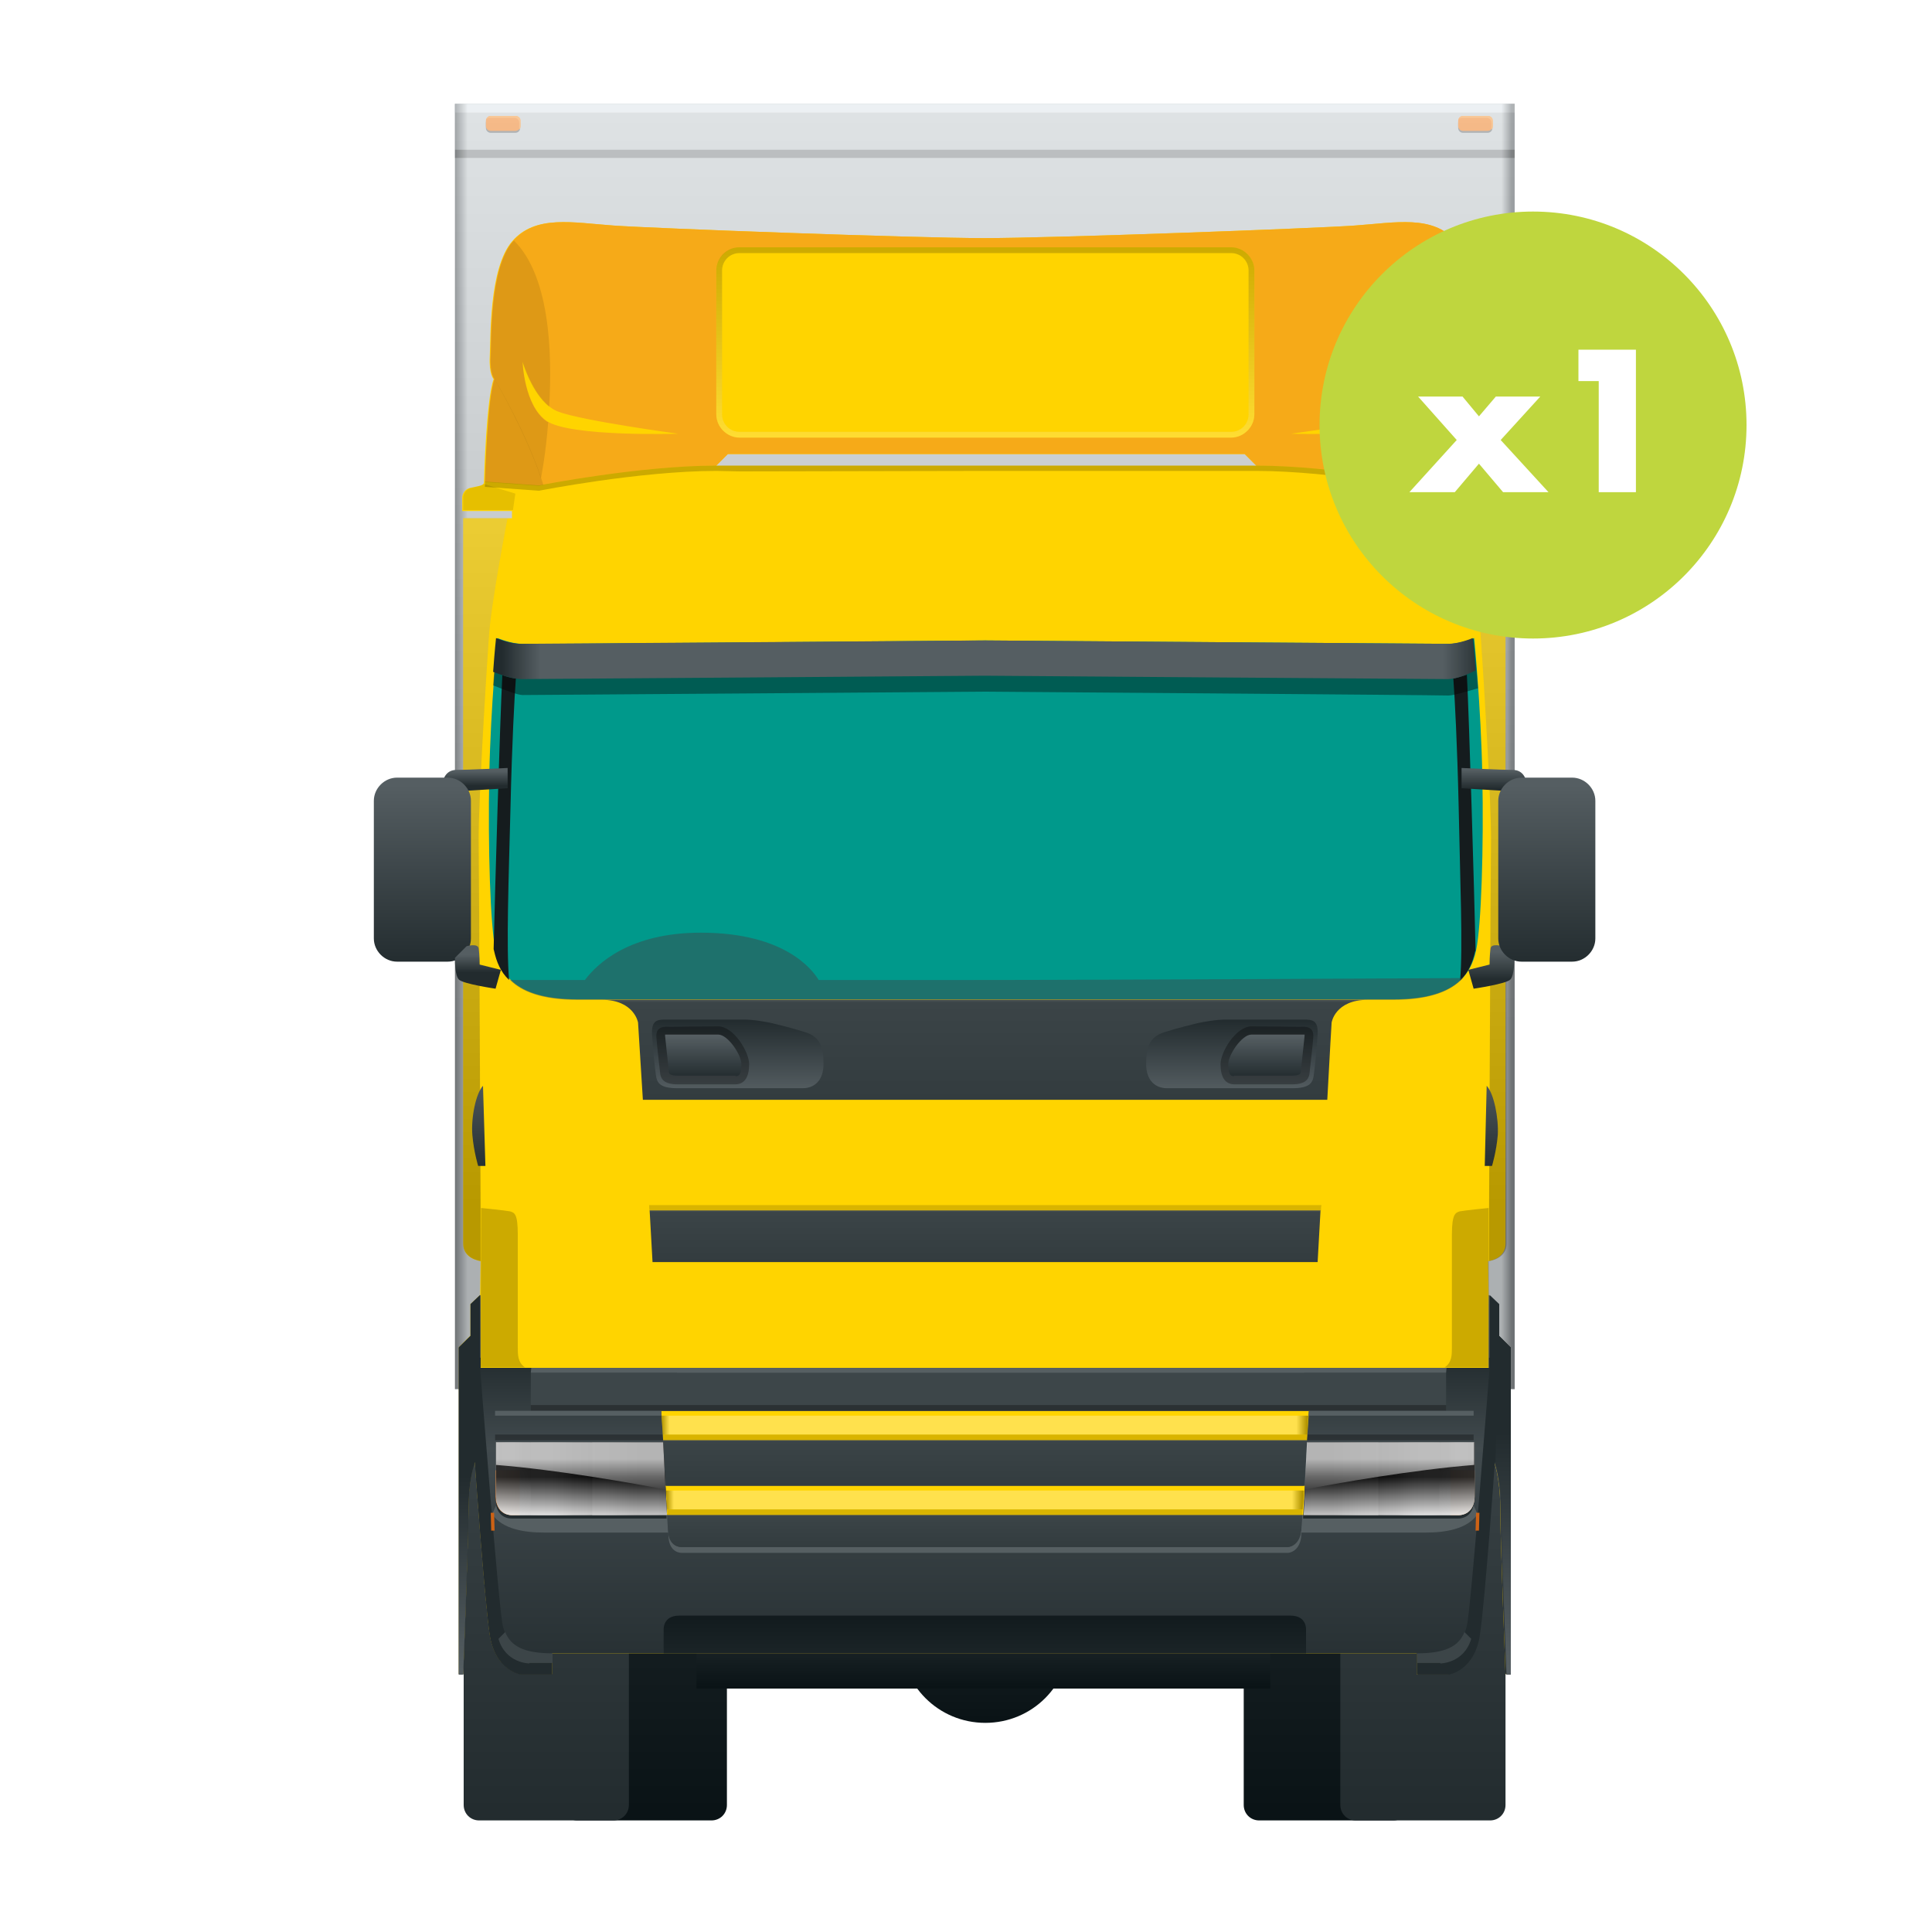 <?xml version="1.0" encoding="utf-8"?>
<!-- Generator: Adobe Illustrator 28.0.0, SVG Export Plug-In . SVG Version: 6.00 Build 0)  -->
<svg version="1.1" id="Layer_1" xmlns="http://www.w3.org/2000/svg" xmlns:xlink="http://www.w3.org/1999/xlink" x="0px" y="0px"
	 viewBox="0 0 400 400" style="enable-background:new 0 0 400 400;" xml:space="preserve">
<style type="text/css">
	.st0{fill:#485959;}
	.st1{fill:#354242;}
	.st2{fill:#80C8EB;}
	.st3{fill:#A9CED6;}
	.st4{opacity:0.6;}
	.st5{fill:#FFFFFF;}
	.st6{opacity:0.6;fill:#BABBBD;}
	.st7{opacity:0.2;}
	.st8{fill:#20201D;}
	.st9{fill:#333333;}
	.st10{opacity:0.3;fill:#434857;}
	.st11{fill:#E0E9F6;}
	.st12{fill:#A8AEB4;}
	.st13{fill:#434857;}
	.st14{fill:#404040;}
	.st15{fill:#303031;}
	.st16{fill:#F6AA18;}
	.st17{filter:url(#Adobe_OpacityMaskFilter);}
	.st18{opacity:0.3;mask:url(#SVGID_1_);}
	.st19{fill:#AFAFAF;}
	.st20{fill:#E6E5E5;}
	.st21{fill:#CCCBCB;}
	.st22{fill:#989898;}
	.st23{fill:#B3B3B2;}
	.st24{fill:#E52F30;}
	.st25{fill:#CC2A2A;}
	.st26{fill:#FAB937;}
	.st27{fill:#F1EEE6;}
	.st28{fill:#F2923B;}
	.st29{fill:#E5DECE;}
	.st30{fill:#FFD400;}
	.st31{fill:#F1912E;}
	.st32{fill:#DB7D0C;}
	.st33{fill:#D8D8D8;}
	.st34{opacity:0.43;}
	.st35{fill:#A57D48;}
	.st36{fill:#B7894C;}
	.st37{opacity:0.21;fill:#B7894C;}
	.st38{fill:#EABF8C;}
	.st39{opacity:7.000000e-02;fill:#8E775A;}
	.st40{fill:#454545;}
	.st41{fill:#B5B4B4;}
	.st42{fill:#F4CC9F;}
	.st43{fill:#D3A873;}
	.st44{opacity:0.17;fill:#5D452C;}
	.st45{opacity:0.1;fill:#8E775A;}
	.st46{fill:#E4BD8D;}
	.st47{fill:#535252;}
	.st48{opacity:0.49;fill:#8E775A;}
	.st49{fill:#DEB582;}
	.st50{opacity:9.000000e-02;fill:#8E775A;}
	.st51{opacity:6.000000e-02;fill:#8E775A;}
	.st52{fill:#573F29;}
	.st53{opacity:0.39;fill:#8C6843;}
	.st54{fill:#9F7113;}
	.st55{fill:#DFB153;}
	.st56{fill:#E0B762;}
	.st57{fill:#D5AB52;}
	.st58{fill:#7B5A3B;}
	.st59{fill:#5D452C;}
	.st60{opacity:0.11;fill:#8C6843;}
	.st61{fill:#1A1A1A;}
	.st62{fill:#FFBE19;}
	.st63{fill:#E68F16;}
	.st64{fill:#4F4F4F;}
	.st65{fill:#303030;}
	.st66{fill:#666666;}
	.st67{fill:#FF9F36;}
	.st68{fill:#383838;}
	.st69{fill:#FFCF36;}
	.st70{fill:#242424;}
	.st71{fill:#B3B3B3;}
	.st72{fill:#FFDA36;}
	.st73{clip-path:url(#SVGID_00000007404939758470829710000017673298300926547123_);}
	.st74{fill:#CCDBD4;}
	.st75{fill:#333745;}
	.st76{fill:#202330;}
	.st77{fill:#EEEBE5;}
	.st78{clip-path:url(#SVGID_00000170266285379071644770000013390556964565303231_);fill:#CBC9BA;}
	.st79{clip-path:url(#SVGID_00000170266285379071644770000013390556964565303231_);}
	.st80{fill:#EBB26E;}
	.st81{fill:#D79E61;}
	.st82{fill:#768095;}
	.st83{fill:#555E77;}
	.st84{fill:#D57610;}
	.st85{fill:#F9B633;}
	.st86{fill:#DE9B08;}
	.st87{fill:#585858;}
	.st88{fill:#898886;}
	.st89{fill:#5B5A5A;}
	.st90{fill:#444547;}
	.st91{fill:#CBC9BA;}
	.st92{fill:#434754;}
	.st93{fill:#C0C2CA;}
	.st94{fill:#545868;}
	.st95{fill:#CF8B2A;}
	.st96{fill:#936425;}
	.st97{fill:#B07B39;}
	.st98{fill:#E0A042;}
	.st99{fill:#F1BA70;}
	.st100{fill:#CA8C51;}
	.st101{fill:#EDEBEB;}
	.st102{fill:#55B4E2;}
	.st103{fill:#2DA3DC;}
	.st104{fill:#80C7EA;}
	.st105{fill:#E6B980;}
	.st106{fill:#C99856;}
	.st107{clip-path:url(#SVGID_00000043429799187201801690000008629689919588117378_);}
	.st108{fill:#293957;}
	.st109{fill:#D98B47;}
	.st110{fill:#CC803D;}
	.st111{opacity:0.47;fill:#D1E0F0;}
	.st112{fill:#F8FBFF;}
	.st113{fill:#F26C65;}
	.st114{fill:#C6CDD1;}
	.st115{opacity:0.3;}
	.st116{fill:#E0E7EB;}
	.st117{opacity:0.4;}
	.st118{fill:#F0852D;}
	.st119{fill:#F49E48;}
	.st120{opacity:0.3;fill:url(#SVGID_00000155844760173619055510000016151310699009138563_);}
	.st121{opacity:0.2;fill:url(#SVGID_00000169547217012964627300000016616113237097963706_);}
	.st122{fill:url(#SVGID_00000070806216899052667230000005490207611327179691_);}
	.st123{fill:url(#SVGID_00000113350382872894480980000013386556521360985268_);}
	.st124{fill:url(#SVGID_00000173140427759750433850000000515987234846888861_);}
	.st125{fill:url(#SVGID_00000183969820224278865360000010178058460677168526_);}
	.st126{fill:url(#SVGID_00000062884343655494988220000013565104637047686535_);}
	.st127{fill:url(#SVGID_00000095327942743965420050000005114886048267314591_);}
	.st128{fill:none;stroke:#D7135A;stroke-width:1.233;stroke-miterlimit:10;}
	.st129{fill:none;stroke:#FABA44;stroke-width:0.617;stroke-miterlimit:10;}
	.st130{opacity:0.2;fill:url(#SVGID_00000005230731828246123250000014787365582472389804_);}
	.st131{opacity:0.15;}
	.st132{opacity:0.3;fill:url(#SVGID_00000080896784083794805870000012565135713035706247_);}
	.st133{opacity:0.3;fill:url(#SVGID_00000100362192445974414040000004156168131849160597_);}
	.st134{opacity:0.1;}
	.st135{opacity:0.2;fill:url(#SVGID_00000163751776798355474750000009171706926032330891_);}
	.st136{opacity:0.2;fill:url(#SVGID_00000120521797157393850780000005741376293849683342_);}
	.st137{fill:#00998B;}
	.st138{fill:#151C1E;}
	.st139{opacity:0.5;fill:#3D4B4F;}
	.st140{fill:url(#SVGID_00000181800874211033435700000003321377622405031871_);}
	.st141{fill:url(#SVGID_00000132789468070524662700000012717114813616463256_);}
	.st142{fill:url(#SVGID_00000022543733671954865840000013585777425930378127_);}
	.st143{fill:url(#SVGID_00000085944384047985642760000006571582155956898999_);}
	.st144{fill:url(#SVGID_00000058590001851338293990000000232857905629025183_);}
	.st145{fill:url(#SVGID_00000095339090682463183880000000434714456728751036_);}
	.st146{fill:url(#SVGID_00000074432895953020260020000014336630299630976692_);}
	.st147{fill:url(#SVGID_00000164475130893226516400000004914802029813891984_);}
	.st148{fill:url(#SVGID_00000065034635220586133880000012411142292656572822_);}
	.st149{fill:url(#SVGID_00000098204487931063237360000015380631623633526926_);}
	.st150{fill:url(#SVGID_00000041995104459569011110000013487711172644469925_);}
	.st151{fill:url(#SVGID_00000109725044921781756830000009640047189613921201_);}
	.st152{fill:url(#SVGID_00000158017572466599429350000004603864327547070884_);}
	.st153{fill:#222B2E;}
	.st154{fill:#3C4548;}
	.st155{fill:url(#SVGID_00000102524951126632330050000009189542324711046792_);}
	.st156{fill:url(#SVGID_00000129170727607166534980000006721313304949074075_);}
	.st157{fill:#565F62;}
	.st158{fill:#242D30;}
	.st159{fill:#3D4649;}
	.st160{fill:url(#SVGID_00000023245051043963419490000007779084776521678728_);}
	.st161{fill:url(#SVGID_00000179623779576355303130000001608398059264875404_);}
	.st162{fill:url(#SVGID_00000137104141221175915010000007081427780507740061_);}
	.st163{fill:url(#SVGID_00000176022869033886270170000014670940753059988106_);}
	.st164{fill:url(#SVGID_00000114064402142084290380000013038513345126312623_);}
	.st165{fill:url(#SVGID_00000028309298745435818710000017181234855736579983_);}
	.st166{fill:url(#SVGID_00000169551161175499227070000010540420701972583303_);}
	.st167{fill:url(#SVGID_00000006699592617514045290000006843555760416483466_);}
	.st168{fill:url(#SVGID_00000046311889306571372540000006471420445713988793_);}
	.st169{fill:url(#SVGID_00000020379778505765357570000009043424026325507236_);}
	.st170{fill:url(#SVGID_00000048493010352177499450000011792095018286156416_);}
	.st171{fill:url(#SVGID_00000046335951525734163590000002073069794189178521_);}
	.st172{opacity:0.74;fill:#F0852D;}
	.st173{opacity:0.8;fill:url(#SVGID_00000129170028225556939620000017781373055481267337_);}
	.st174{opacity:0.8;fill:url(#SVGID_00000147180632689782356580000009377800056274180756_);}
	.st175{opacity:0.7;fill:url(#SVGID_00000109030592735345247560000010901948368275581329_);}
	.st176{fill:#CD6215;}
	.st177{fill:url(#SVGID_00000132051940245708705240000016490939008222312101_);}
	.st178{fill:url(#SVGID_00000080198967959715947400000009143931328927199626_);}
	.st179{fill:url(#SVGID_00000004525702068840626830000003191044404853382576_);}
	.st180{fill:url(#SVGID_00000121993040862460527730000009440630577223120025_);}
	.st181{opacity:0.8;fill:url(#SVGID_00000151532736250341111260000007003988373029082524_);}
	.st182{opacity:0.8;fill:url(#SVGID_00000168808794604431811200000009818037398242259383_);}
	.st183{opacity:0.7;fill:url(#SVGID_00000029747421893067755110000011612223106590647188_);}
	.st184{fill:#BFD63E;}
	.st185{clip-path:url(#SVGID_00000122684796534559054810000017144151341436534698_);}
	.st186{fill:none;stroke:#6F6F6E;stroke-width:2.771;stroke-linecap:round;stroke-miterlimit:10;}
	.st187{fill:#373352;}
	.st188{fill:#EFF5F8;}
	.st189{fill:#CCCCCC;}
	.st190{fill:#E6E6E6;}
	.st191{fill:#CBE3F0;}
	.st192{fill:#808080;}
	.st193{fill:#A9CFE9;}
	.st194{fill:#9C9B9B;}
	.st195{fill:#AACFD7;}
	.st196{opacity:0.6;fill:#BBBCBE;}
	.st197{fill:#21211E;}
	.st198{fill:#E1EAF7;}
	.st199{fill:#F7AB18;}
	.st200{fill:#FFD500;}
	.st201{fill:#F2922D;}
	.st202{fill:#10495D;}
	.st203{fill:#089B8D;}
	.st204{fill:none;stroke:#DC7D0C;stroke-width:0.911;stroke-miterlimit:10;}
	.st205{fill:none;stroke:#DC7D0C;stroke-width:0.876;stroke-miterlimit:10;}
	.st206{fill:#B66F1D;}
	.st207{fill:#DD3244;}
	.st208{fill:#FAB81B;}
	.st209{fill:#1B3B52;}
	.st210{fill:#F3F7FC;}
	.st211{fill:#137467;}
	.st212{fill:#7CC8CF;}
	.st213{fill:#CACFDA;}
	.st214{fill:#415556;}
	.st215{opacity:0.3;fill:url(#SVGID_00000100376886864504173730000006911317591239195534_);}
	.st216{opacity:0.2;fill:url(#SVGID_00000032633424978140957940000011027158712822243261_);}
	.st217{fill:url(#SVGID_00000124147969070482655680000015499232849617847432_);}
	.st218{fill:url(#SVGID_00000032634441311279272020000015104437945337303197_);}
	.st219{fill:url(#SVGID_00000135688925269515785280000008474173779761437600_);}
	.st220{fill:url(#SVGID_00000024697452275633090760000000953716942291879563_);}
	.st221{fill:url(#SVGID_00000064349411551663651910000009431469339597290141_);}
	.st222{fill:url(#SVGID_00000147910584255726677590000014698204287002742178_);}
	.st223{fill:none;stroke:#D7135A;stroke-width:1.168;stroke-miterlimit:10;}
	.st224{fill:none;stroke:#FABA44;stroke-width:0.584;stroke-miterlimit:10;}
	.st225{fill:#2BA4DD;}
	.st226{opacity:0.2;fill:url(#SVGID_00000172428386829786507120000018408755719345370808_);}
	.st227{opacity:0.3;fill:url(#SVGID_00000105429111338689100590000000967414091781352579_);}
	.st228{opacity:0.3;fill:url(#SVGID_00000158741376184049493820000008055198209493463440_);}
	.st229{opacity:0.2;fill:url(#SVGID_00000097476428761229204530000010044162330679672213_);}
	.st230{opacity:0.2;fill:url(#SVGID_00000124845424231981235090000014257793313194180274_);}
	.st231{fill:url(#SVGID_00000011729322129122587360000002184906444548374946_);}
	.st232{fill:url(#SVGID_00000160154592193743069160000003253018879595272580_);}
	.st233{fill:url(#SVGID_00000084504414119914371750000012273502673609697172_);}
	.st234{fill:url(#SVGID_00000170996852607594377420000007378837754738236345_);}
	.st235{fill:url(#SVGID_00000001623632740482838170000007499795431697315213_);}
	.st236{fill:url(#SVGID_00000114041090778785862340000001387263777161524609_);}
	.st237{fill:url(#SVGID_00000177466649695997385190000000382144534166699648_);}
	.st238{fill:url(#SVGID_00000030488545131311406300000006976514695190433939_);}
	.st239{fill:url(#SVGID_00000127040799156836690650000003790971435336453045_);}
	.st240{fill:url(#SVGID_00000013900518466777662820000018277178699755473069_);}
	.st241{fill:url(#SVGID_00000138549598367347006720000010253769114826724285_);}
	.st242{fill:url(#SVGID_00000078010053805001053070000005472715296890502788_);}
	.st243{fill:url(#SVGID_00000003066005259607851220000003490585579920886438_);}
	.st244{fill:url(#SVGID_00000031917293342034198220000006133265826607460789_);}
	.st245{fill:url(#SVGID_00000010269811123194423960000010486803424779152041_);}
	.st246{fill:url(#SVGID_00000150065630646217973210000008867994704328961983_);}
	.st247{fill:url(#SVGID_00000078039482182761021130000005816574641605371272_);}
	.st248{fill:url(#SVGID_00000082369902695019042050000008111738327562986379_);}
	.st249{fill:url(#SVGID_00000156554575412292155230000001254096627024520596_);}
	.st250{fill:url(#SVGID_00000068660945709622660110000018202756649465985162_);}
	.st251{fill:url(#SVGID_00000040570192717934614920000002466403968415576754_);}
	.st252{fill:url(#SVGID_00000090286748379308625040000004389761257967538060_);}
	.st253{fill:url(#SVGID_00000141457214005034315350000004848490469731399843_);}
	.st254{fill:url(#SVGID_00000109736637799565581050000001629893596058271108_);}
	.st255{fill:url(#SVGID_00000031171722763942145250000007527538279300470459_);}
	.st256{fill:url(#SVGID_00000143614161900809064800000000598810745258686097_);}
	.st257{fill:url(#SVGID_00000083080158060437952880000009548134860363749055_);}
	.st258{opacity:0.8;fill:url(#SVGID_00000181782488580339821090000003957475955497503122_);}
	.st259{opacity:0.8;fill:url(#SVGID_00000060746891052491978980000018229442233792303280_);}
	.st260{opacity:0.7;fill:url(#SVGID_00000053539270792180050940000016011213257451970196_);}
	.st261{fill:url(#SVGID_00000130616635290504196850000016419542036447221397_);}
	.st262{fill:url(#SVGID_00000019637691045365147790000014730691262387582605_);}
	.st263{fill:url(#SVGID_00000029013439262164972380000015538824282470402239_);}
	.st264{fill:url(#SVGID_00000005947491765189354240000009475684858162471601_);}
	.st265{opacity:0.8;fill:url(#SVGID_00000049215536190721377160000015624731958095933326_);}
	.st266{opacity:0.8;fill:url(#SVGID_00000134941271203149872580000011101714016347875208_);}
	.st267{opacity:0.7;fill:url(#SVGID_00000027568453340555735810000000555534205656705702_);}
	.st268{fill:#EA6560;}
	.st269{fill:#D74640;}
	.st270{fill:#EC6955;}
	.st271{fill:#EFF0F0;}
</style>
<g>
	<g>
		<rect x="94.2" y="21.5" class="st114" width="219.4" height="266.1"/>
		<rect x="94.2" y="21.5" class="st114" width="219.4" height="9.5"/>
		<rect x="94.2" y="31" class="st115" width="219.4" height="1.7"/>
		<rect x="94.2" y="21.5" class="st116" width="219.4" height="1.8"/>
		<g>
			<path class="st117" d="M100.6,26.5c0,0.6,0.5,1,1,1h5.1c0.6,0,1-0.5,1-1v-1.1c0-0.6-0.5-1-1-1h-5.1c-0.6,0-1,0.5-1,1V26.5z"/>
			<path class="st118" d="M100.6,26.1c0,0.6,0.5,1,1,1h5.1c0.6,0,1-0.5,1-1V25c0-0.6-0.5-1-1-1h-5.1c-0.6,0-1,0.5-1,1V26.1z"/>
			<path class="st119" d="M107.5,26.5v-1.1c0-0.6-0.5-1-1-1h-5.1c-0.3,0-0.5,0.1-0.7,0.3c0.1-0.4,0.5-0.7,1-0.7h5.1c0.6,0,1,0.5,1,1
				v1.1c0,0.3-0.1,0.6-0.4,0.8C107.5,26.8,107.5,26.7,107.5,26.5z"/>
		</g>
		<g>
			<path class="st117" d="M301.9,26.5c0,0.6,0.5,1,1,1h5.1c0.6,0,1-0.5,1-1v-1.1c0-0.6-0.5-1-1-1h-5.1c-0.6,0-1,0.5-1,1V26.5z"/>
			<path class="st118" d="M301.9,26.1c0,0.6,0.5,1,1,1h5.1c0.6,0,1-0.5,1-1V25c0-0.6-0.5-1-1-1h-5.1c-0.6,0-1,0.5-1,1V26.1z"/>
			<path class="st119" d="M308.8,26.5v-1.1c0-0.6-0.5-1-1-1h-5.1c-0.3,0-0.5,0.1-0.7,0.3c0.1-0.4,0.5-0.7,1-0.7h5.1c0.6,0,1,0.5,1,1
				v1.1c0,0.3-0.1,0.6-0.4,0.8C308.8,26.8,308.8,26.7,308.8,26.5z"/>
		</g>
		
			<linearGradient id="SVGID_1_" gradientUnits="userSpaceOnUse" x1="-26.567" y1="154.57" x2="192.785" y2="154.57" gradientTransform="matrix(-1 0 0 1 286.991 0)">
			<stop  offset="2.673800e-03" style="stop-color:#000000"/>
			<stop  offset="1.221750e-02" style="stop-color:#FFFFFF"/>
			<stop  offset="0.988" style="stop-color:#FFFFFF"/>
			<stop  offset="1" style="stop-color:#000000"/>
		</linearGradient>
		<rect x="94.2" y="21.5" style="opacity:0.3;fill:url(#SVGID_1_);" width="219.4" height="266.1"/>
		
			<linearGradient id="SVGID_00000005960835745287387600000006301211780023585174_" gradientUnits="userSpaceOnUse" x1="83.109" y1="19.693" x2="83.109" y2="212.416" gradientTransform="matrix(-1 0 0 1 286.991 0)">
			<stop  offset="0" style="stop-color:#FFFFFF"/>
			<stop  offset="1" style="stop-color:#000000"/>
		</linearGradient>
		
			<rect x="94.2" y="21.5" style="opacity:0.2;fill:url(#SVGID_00000005960835745287387600000006301211780023585174_);" width="219.4" height="266.1"/>
	</g>
	<g>
		
			<linearGradient id="SVGID_00000013160129217114860110000004247545350033424256_" gradientUnits="userSpaceOnUse" x1="153.601" y1="291.197" x2="153.601" y2="378.473" gradientTransform="matrix(-1 0 0 1 286.991 0)">
			<stop  offset="0" style="stop-color:#222B2E"/>
			<stop  offset="1" style="stop-color:#091215"/>
		</linearGradient>
		<path style="fill:url(#SVGID_00000013160129217114860110000004247545350033424256_);" d="M116.3,293.3c0-1.8,1.4-3.2,3.2-3.2h27.8
			c1.8,0,3.2,1.4,3.2,3.2v80.4c0,1.8-1.4,3.2-3.2,3.2h-27.8c-1.8,0-3.2-1.4-3.2-3.2V293.3z"/>
		
			<linearGradient id="SVGID_00000067224095543685948550000008914452476584916875_" gradientUnits="userSpaceOnUse" x1="12.398" y1="291.197" x2="12.398" y2="378.473" gradientTransform="matrix(-1 0 0 1 286.991 0)">
			<stop  offset="0" style="stop-color:#222B2E"/>
			<stop  offset="1" style="stop-color:#091215"/>
		</linearGradient>
		<path style="fill:url(#SVGID_00000067224095543685948550000008914452476584916875_);" d="M257.5,293.3c0-1.8,1.4-3.2,3.2-3.2h27.8
			c1.8,0,3.2,1.4,3.2,3.2v80.4c0,1.8-1.4,3.2-3.2,3.2h-27.8c-1.8,0-3.2-1.4-3.2-3.2V293.3z"/>
		
			<linearGradient id="SVGID_00000131364017250908263630000000420955111645617590_" gradientUnits="userSpaceOnUse" x1="-7.605" y1="291.197" x2="-7.605" y2="378.473" gradientTransform="matrix(-1 0 0 1 286.991 0)">
			<stop  offset="0" style="stop-color:#3B4447"/>
			<stop  offset="1" style="stop-color:#222B2E"/>
		</linearGradient>
		<path style="fill:url(#SVGID_00000131364017250908263630000000420955111645617590_);" d="M277.5,293.3c0-1.8,1.4-3.2,3.2-3.2h27.8
			c1.8,0,3.2,1.4,3.2,3.2v80.4c0,1.8-1.4,3.2-3.2,3.2h-27.8c-1.8,0-3.2-1.4-3.2-3.2V293.3z"/>
		
			<linearGradient id="SVGID_00000018940575781173283470000014486102282552153775_" gradientUnits="userSpaceOnUse" x1="173.885" y1="291.197" x2="173.885" y2="378.473" gradientTransform="matrix(-1 0 0 1 286.991 0)">
			<stop  offset="0" style="stop-color:#3B4447"/>
			<stop  offset="1" style="stop-color:#222B2E"/>
		</linearGradient>
		<path style="fill:url(#SVGID_00000018940575781173283470000014486102282552153775_);" d="M96,293.3c0-1.8,1.4-3.2,3.2-3.2H127
			c1.8,0,3.2,1.4,3.2,3.2v80.4c0,1.8-1.4,3.2-3.2,3.2H99.2c-1.8,0-3.2-1.4-3.2-3.2V293.3z"/>
		
			<linearGradient id="SVGID_00000039096572048899151140000012350332971727572869_" gradientUnits="userSpaceOnUse" x1="82.95" y1="322.068" x2="82.95" y2="357.3" gradientTransform="matrix(-1 0 0 1 286.991 0)">
			<stop  offset="0" style="stop-color:#222B2E"/>
			<stop  offset="1" style="stop-color:#091215"/>
		</linearGradient>
		<path style="fill:url(#SVGID_00000039096572048899151140000012350332971727572869_);" d="M186.5,339.2c0,9.7,7.8,17.5,17.5,17.5
			c9.7,0,17.5-7.8,17.5-17.5c0-9.7-7.8-17.5-17.5-17.5C194.4,321.6,186.5,329.5,186.5,339.2z"/>
		
			<linearGradient id="SVGID_00000036934371096752192820000015691082910051626906_" gradientUnits="userSpaceOnUse" x1="83.392" y1="336.574" x2="83.392" y2="349.852" gradientTransform="matrix(-1 0 0 1 286.991 0)">
			<stop  offset="0" style="stop-color:#222B2E"/>
			<stop  offset="1" style="stop-color:#091215"/>
		</linearGradient>
		
			<rect x="144.2" y="336.4" style="fill:url(#SVGID_00000036934371096752192820000015691082910051626906_);" width="118.8" height="13.2"/>
		<path class="st128" d="M105.1,228.8c0,0,0.3-9.7-0.7-10.9c-1.1-1.3-3.9-5.7-4.2-7.3c0,0,1,4.3,2.5,7
			C104.2,220.3,104.7,224.4,105.1,228.8z"/>
		<path class="st128" d="M302.7,228.8c0,0-0.3-9.7,0.8-10.9c1.1-1.3,3.9-5.7,4.2-7.3c0,0-1,4.3-2.5,7
			C303.6,220.3,303.1,224.4,302.7,228.8z"/>
		<path class="st128" d="M301.7,298.6h-31.2l-0.8,15.1h32c2,0,3.4-1.4,3.4-3.9c0-2.5,0-11.2,0-11.2H301.7z"/>
		<path class="st129" d="M283.2,207c-6.8,0-7.5,4.7-7.5,4.7s-5.8,100.9-6.3,105.2c-0.4,3.2-2.7,3.3-2.7,3.3h-62.8h-62.8
			c0,0-2.5,0.1-2.7-3.3c-0.3-4.4-6.3-105.2-6.3-105.2s-0.8-4.7-7.5-4.7c20.6,0,79.3,0,79.3,0S262.6,207,283.2,207z"/>
		<path class="st30" d="M95,278.9v67.7h0.9c0,0,1.1-28.5,1.1-34.6c0-6.1,1.3-9.4,1.3-9.4s2,28.4,3.1,35.8c1.1,7.4,6.4,8.2,6.4,8.2
			h6.5v-4.3h89.5h89.5v4.3h6.5c0,0,5.3-0.8,6.4-8.2c1.1-7.4,3.1-35.8,3.1-35.8s1.3,3.3,1.3,9.4c0,6.1,1.1,34.6,1.1,34.6h0.9v-67.7
			l-2.4-2.4V270l-2-1.9l-0.1-7c0,0,3.6-0.4,3.6-3.6c0-3.2,0-150.2,0-150.2h-10.3v-1.5h10.3v-2.8c0,0,0-1.5-1.7-2
			c-1.7-0.4-2.8-0.5-2.8-1.2c0-0.8-0.5-17.3-2-21.3c0,0,1-1,0.8-4.7c-0.2-3.7,0.2-18.3-4.6-23.8c-4.8-5.6-12.5-3.9-21-3.3
			c-8.5,0.6-62.6,2.6-76.7,2.6c-14,0-68.1-2-76.7-2.6c-8.5-0.6-16.2-2.3-21,3.3c-4.8,5.6-4.4,20.1-4.6,23.8
			c-0.2,3.7,0.8,4.7,0.8,4.7c-1.5,4-2,20.5-2,21.3c0,0.8-1.1,0.8-2.8,1.2c-1.7,0.4-1.7,2-1.7,2v2.8h10.3v1.5H95.9c0,0,0,147,0,150.2
			c0,3.2,3.6,3.6,3.6,3.6l-0.1,7l-2,1.9v6.5L95,278.9z M148.3,96.4l2.4-2.4h53.5h53.5l2.4,2.4H148.3z"/>
		<path class="st16" d="M100.4,99.7l11.2,0.8c0,0,20.8-4.1,36.7-4.1l2.4-2.4h53.5h53.5l2.4,2.4c15.9,0,36.7,4.1,36.7,4.1l10.5-0.7
			c0,0,0,0,0,0c0-0.8-0.5-17.3-2-21.3c0,0,1-1,0.8-4.7c-0.2-3.7,0.2-18.3-4.6-23.8c-4.8-5.6-12.5-3.9-21-3.3
			c-8.5,0.6-62.6,2.6-76.7,2.6c-14,0-68.1-2-76.7-2.6c-8.5-0.6-16.2-2.3-21,3.3c-4.8,5.6-4.4,20.1-4.6,23.8
			c-0.2,3.7,0.8,4.7,0.8,4.7C100.9,82.4,100.4,99,100.4,99.7z M267.3,89.8c0,0,20-2.7,24.9-4.6c4.9-1.9,7.3-10.3,7.3-10.3
			s-0.3,8.9-4.9,12.2C290,90.5,267.3,89.8,267.3,89.8z M148.3,56c0-2.6,2.2-4.8,4.8-4.8h101.8c2.6,0,4.8,2.2,4.8,4.8v29.8
			c0,2.6-2.2,4.8-4.8,4.8H153.1c-2.6,0-4.8-2.2-4.8-4.8V56z M108.2,74.9c0,0,2.5,8.4,7.3,10.3c4.9,1.9,24.9,4.6,24.9,4.6
			s-22.6,0.7-27.3-2.7C108.5,83.8,108.2,74.9,108.2,74.9z"/>
		<path class="st7" d="M111.6,100.5c0,0,20.8-4.1,36.7-4.1h111.8c15.9,0,36.7,4.1,36.7,4.1l10.5-0.7c0,0.6,0,1,0,1.1c0,0,0,0,0,0
			l-10.5,0.7c0,0-20.8-4.1-36.7-4.1l-2.4,0h-53.5l-51,0.1l-4.9-0.1c-15.9,0-36.7,4.1-36.7,4.1l-11.2-0.8c0-0.1,0-0.5,0-1.1
			L111.6,100.5z"/>
		
			<linearGradient id="SVGID_00000049932201069777898410000005630101229935853958_" gradientUnits="userSpaceOnUse" x1="83.017" y1="90.742" x2="83.017" y2="50.815" gradientTransform="matrix(-1 0 0 1 286.991 0)">
			<stop  offset="0" style="stop-color:#FFFFFF"/>
			<stop  offset="1" style="stop-color:#000000"/>
		</linearGradient>
		<path style="opacity:0.2;fill:url(#SVGID_00000049932201069777898410000005630101229935853958_);" d="M148.3,56v29.8
			c0,2.6,2.2,4.8,4.8,4.8h101.8c2.6,0,4.8-2.2,4.8-4.8V56c0-2.6-2.2-4.8-4.8-4.8H153.1C150.4,51.2,148.3,53.4,148.3,56z M149.5,56
			c0-2,1.6-3.6,3.6-3.6h101.8c2,0,3.6,1.6,3.6,3.6v29.8c0,2-1.6,3.6-3.6,3.6H153.1c-2,0-3.6-1.6-3.6-3.6V56z"/>
		<path class="st7" d="M107.2,255.6c0,4.4,0,21.7,0,23.4c0,1.5,0,3.1,1.5,4.1h-9.2l0.1-33c0,0,5,0.5,6,0.7
			C106.5,251.1,107.2,251.2,107.2,255.6z"/>
		<path class="st7" d="M300.6,255.6c0,4.4,0,21.7,0,23.4c0,1.5,0,3.1-1.5,4.1h9.2l-0.1-33c0,0-5,0.5-6,0.7
			C301.4,251.1,300.6,251.2,300.6,255.6z"/>
		<path class="st131" d="M138.1,312.5c0,0.4,0.1,0.8,0.1,1.2h131.4c0-0.4,0-0.8,0.1-1.2H138.1z"/>
		<g>
			<path class="st131" d="M269.7,312.5L269.7,312.5C269.7,312.7,269.7,312.9,269.7,312.5z"/>
			
				<linearGradient id="SVGID_00000114764653466344153170000008159782524144628394_" gradientUnits="userSpaceOnUse" x1="17.017" y1="310.527" x2="149.073" y2="310.527" gradientTransform="matrix(-1 0 0 1 286.991 0)">
				<stop  offset="2.673800e-03" style="stop-color:#000000"/>
				<stop  offset="1.862140e-02" style="stop-color:#FFFFFF"/>
				<stop  offset="0.988" style="stop-color:#FFFFFF"/>
				<stop  offset="1" style="stop-color:#000000"/>
			</linearGradient>
			<polygon style="opacity:0.3;fill:url(#SVGID_00000114764653466344153170000008159782524144628394_);" points="270,308.6 
				269.7,312.5 138.1,312.5 137.9,308.6 			"/>
		</g>
		<path class="st131" d="M137.2,297c0,0.4,0.1,0.8,0.1,1.2h133.3c0-0.4,0-0.8,0.1-1.2H137.2z"/>
		
			<linearGradient id="SVGID_00000024682224322379923920000016536360972388478881_" gradientUnits="userSpaceOnUse" x1="16.061" y1="295.041" x2="150.001" y2="295.041" gradientTransform="matrix(-1 0 0 1 286.991 0)">
			<stop  offset="2.673800e-03" style="stop-color:#000000"/>
			<stop  offset="1.862140e-02" style="stop-color:#FFFFFF"/>
			<stop  offset="0.988" style="stop-color:#FFFFFF"/>
			<stop  offset="1" style="stop-color:#000000"/>
		</linearGradient>
		<path style="opacity:0.3;fill:url(#SVGID_00000024682224322379923920000016536360972388478881_);" d="M137.2,297
			c0,0.4-0.2-4.3-0.2-3.9h133.9c0-0.4-0.3,4.3-0.2,3.9H137.2z"/>
		<path class="st131" d="M134.4,249.5c0,0.4,0,0.8,0.1,1.2h139c0-0.4,0-0.8,0.1-1.2H134.4z"/>
		<path class="st134" d="M105.1,107.2c0,0-3.5,17.9-3.9,24.9c-0.5,7-2.2,34.5-2.1,42.2c0.1,7.7,0.4,75.9,0.4,75.9l0,10.9
			c-0.4-0.1-3.6-0.6-3.6-3.6c0-3.2,0-150.2,0-150.2H105.1z"/>
		<path class="st134" d="M302.7,107.2c0,0,3.5,17.9,3.9,24.9c0.5,7,2.2,34.5,2.1,42.2c-0.1,7.7-0.4,75.9-0.4,75.9l0,10.9
			c0.4-0.1,3.6-0.6,3.6-3.6c0-3.2,0-150.2,0-150.2H302.7z"/>
		
			<linearGradient id="SVGID_00000104668515264138313270000011924954433360384438_" gradientUnits="userSpaceOnUse" x1="186.45" y1="109.112" x2="186.45" y2="249.542" gradientTransform="matrix(-1 0 0 1 286.991 0)">
			<stop  offset="0" style="stop-color:#FFFFFF"/>
			<stop  offset="1" style="stop-color:#000000"/>
		</linearGradient>
		<path style="opacity:0.2;fill:url(#SVGID_00000104668515264138313270000011924954433360384438_);" d="M105.1,107.2
			c0,0-3.5,17.9-3.9,24.9c-0.5,7-2.2,34.5-2.1,42.2c0.1,7.7,0.4,75.9,0.4,75.9l0,10.9c-0.4-0.1-3.6-0.6-3.6-3.6
			c0-3.2,0-150.2,0-150.2H105.1z"/>
		
			<linearGradient id="SVGID_00000152246318870911146660000003841415102115719606_" gradientUnits="userSpaceOnUse" x1="-20.28" y1="109.112" x2="-20.28" y2="249.542" gradientTransform="matrix(-1 0 0 1 286.991 0)">
			<stop  offset="0" style="stop-color:#FFFFFF"/>
			<stop  offset="1" style="stop-color:#000000"/>
		</linearGradient>
		<path style="opacity:0.2;fill:url(#SVGID_00000152246318870911146660000003841415102115719606_);" d="M302.7,107.2
			c0,0,3.5,17.9,3.9,24.9c0.5,7,2.2,34.5,2.1,42.2c-0.1,7.7-0.4,75.9-0.4,75.9l0,10.9c0.4-0.1,3.6-0.6,3.6-3.6
			c0-3.2,0-150.2,0-150.2H302.7z"/>
		<path class="st134" d="M310.1,101c-1.2-0.3-2.1-0.4-2.6-0.8l0,0l-6.5,2l0.5,3.4h10.3v-2.8C311.8,102.9,311.8,101.4,310.1,101z"/>
		<path class="st134" d="M97.6,101c1.2-0.3,2.1-0.4,2.6-0.8l0,0l6.5,2l-0.5,3.4H95.9v-2.8C95.9,102.9,96,101.4,97.6,101z"/>
		<path class="st134" d="M294.6,87.2c4.6-3.4,4.9-12.2,4.9-12.2s-1.9,6.3-5.5,9.2c-0.7-11.7,0-27.2,7.3-34.4
			c0.1,0.1,0.2,0.1,0.2,0.2c4.8,5.6,4.4,20.1,4.6,23.8c0.2,3.7-0.8,4.7-0.8,4.7S299,89.2,295.7,99l0,0c0,0-0.9-4.8-1.5-11.6
			C294.4,87.3,294.5,87.2,294.6,87.2z"/>
		<path class="st134" d="M295.3,100.4c0.6,0.1,0.9,0.2,0.9,0.2l11.2-0.8c0-0.8-0.5-17.3-2-21.3C305.3,78.4,298.4,90.2,295.3,100.4
			L295.3,100.4z"/>
		<path class="st134" d="M101.6,73.8c0.2-3.7-0.2-18.3,4.6-23.8c0.1-0.1,0.1-0.1,0.2-0.2c7.3,7.2,8,22.7,7.3,34.4
			c-3.7-2.9-5.5-9.2-5.5-9.2s0.3,8.9,4.9,12.2c0.1,0.1,0.2,0.1,0.4,0.2C113,94.1,112,99,112,99v0c-3.3-9.8-9.6-20.5-9.6-20.5
			S101.4,77.4,101.6,73.8z"/>
		<path class="st134" d="M112.5,100.4c-0.6,0.1-0.9,0.2-0.9,0.2l-11.2-0.8c0-0.8,0.5-17.3,2-21.3C102.4,78.4,109.4,90.2,112.5,100.4
			L112.5,100.4z"/>
		<path class="st137" d="M204.1,132.6c0,0,93.5,0.7,95.9,0.7s5.2-1.2,5.2-1.2s1.4,13.8,1.7,28.5c0.3,14.8-0.2,31.1-1.3,36.2
			c-1.1,5.1-4.5,10.1-17,10.1c-12.5,0-84.5,0-84.5,0s-72,0-84.5,0c-12.5,0-15.9-4.9-17-10.1c-1.1-5.1-1.6-21.5-1.3-36.2
			c0.3-14.8,1.7-28.5,1.7-28.5s2.8,1.2,5.2,1.2C110.6,133.4,204.1,132.6,204.1,132.6z"/>
		<path class="st138" d="M106.8,140.5c-0.3,4.1-0.8,13.4-1.1,26.4c-0.4,15.6-0.9,29.1-0.3,36c-1.8-1.7-2.6-3.8-3.1-6
			c0-0.1-0.1-0.3-0.1-0.4c0.3-13,1.3-46.9,1.8-56.7C104.9,140.1,105.9,140.4,106.8,140.5z"/>
		<path class="st138" d="M300.9,140.5c0.9-0.2,1.9-0.5,2.8-0.8c0.5,9.6,1.5,44,1.8,57c0,0.1,0,0.2-0.1,0.3c-0.5,2.2-1.3,4.3-3.1,6
			c0.6-6.9,0-20.4-0.3-36C301.7,153.9,301.2,144.6,300.9,140.5z"/>
		<path class="st139" d="M121.1,202.9c2.6-3.5,9.4-9.8,24-9.8c17.5,0,23.2,7.8,24.4,9.8c10.3,0,20.3,0,28.9,0
			c34.2,0,98.7-0.4,104.5-0.4c-2.4,2.6-6.6,4.5-14.4,4.5c-12.5,0-84.5,0-84.5,0s-72,0-84.5,0c-7.3,0-11.5-1.7-13.9-4.1
			C109,202.9,114.4,202.9,121.1,202.9z"/>
		<path class="st117" d="M204.1,143.2c0,0-93.5,0.7-95.9,0.7c-1,0-3.6-1-6.1-2c0.4-5.9,0.8-9.7,0.8-9.7s2.8,1.2,5.2,1.2
			c2.5,0,95.9-0.7,95.9-0.7s93.5,0.7,95.9,0.7s5.2-1.2,5.2-1.2s0.4,4.1,0.9,10.3c-2.4,0.7-5.1,1.5-6.1,1.5
			C297.6,143.9,204.1,143.2,204.1,143.2z"/>
		
			<linearGradient id="SVGID_00000021803135163134243630000001695355687654966401_" gradientUnits="userSpaceOnUse" x1="-892.322" y1="221.342" x2="-892.322" y2="243.312" gradientTransform="matrix(1 0 0 1 1201.011 0)">
			<stop  offset="0" style="stop-color:#555E62"/>
			<stop  offset="1" style="stop-color:#222B2E"/>
		</linearGradient>
		<path style="fill:url(#SVGID_00000021803135163134243630000001695355687654966401_);" d="M307.8,224.8l-0.4,16.6h1.5
			c0,0,0.9-2.9,1.2-6.4C310.3,231.5,309.3,226.4,307.8,224.8z"/>
		
			<linearGradient id="SVGID_00000045613034611898464660000004125320684206012060_" gradientUnits="userSpaceOnUse" x1="187.868" y1="221.342" x2="187.868" y2="243.312" gradientTransform="matrix(-1 0 0 1 286.991 0)">
			<stop  offset="0" style="stop-color:#555E62"/>
			<stop  offset="1" style="stop-color:#222B2E"/>
		</linearGradient>
		<path style="fill:url(#SVGID_00000045613034611898464660000004125320684206012060_);" d="M100,224.8l0.5,16.6H99
			c0,0-0.9-2.9-1.2-6.4C97.5,231.5,98.5,226.4,100,224.8z"/>
		
			<linearGradient id="SVGID_00000039105432083596118460000005117491310802812081_" gradientUnits="userSpaceOnUse" x1="83.085" y1="265.721" x2="83.085" y2="352.522" gradientTransform="matrix(-1 0 0 1 286.991 0)">
			<stop  offset="0" style="stop-color:#555E62"/>
			<stop  offset="1" style="stop-color:#222B2E"/>
		</linearGradient>
		<path style="fill:url(#SVGID_00000039105432083596118460000005117491310802812081_);" d="M95,278.9v67.7h0.9
			c0,0,1.1-28.5,1.1-34.6c0-6.1,1.3-9.4,1.3-9.4s2,28.4,3.1,35.8c1.1,7.4,6.4,8.2,6.4,8.2h6.5v-4.3h89.5h89.5v4.3h6.5
			c0,0,5.3-0.8,6.4-8.2c1.1-7.4,3.1-35.8,3.1-35.8s1.3,3.3,1.3,9.4c0,6.1,1.1,34.6,1.1,34.6h0.9v-67.7l-2.4-2.4V270l-2-1.9v15.1
			H203.9H99.5v-15.1l-2,1.9v6.5L95,278.9z M280.9,298.2H133.4v-6.1h147.5V298.2z M127.6,307.6h150.7v6.1H127.6V307.6z"/>
		
			<linearGradient id="SVGID_00000010269852599662827360000011595952126733935749_" gradientUnits="userSpaceOnUse" x1="167.601" y1="311.343" x2="167.601" y2="280.701" gradientTransform="matrix(-1 0 0 1 286.991 0)">
			<stop  offset="0" style="stop-color:#555E62"/>
			<stop  offset="1" style="stop-color:#222B2E"/>
		</linearGradient>
		<polygon style="fill:url(#SVGID_00000010269852599662827360000011595952126733935749_);" points="98.2,281.1 99.5,281.1 
			99.5,283.2 140.6,283.2 136.9,292.1 137.3,298.2 140.6,300.1 98.2,300.1 		"/>
		
			<linearGradient id="SVGID_00000085959485674642826750000013362631983895609016_" gradientUnits="userSpaceOnUse" x1="-4.096" y1="311.343" x2="-4.096" y2="280.701" gradientTransform="matrix(-1 0 0 1 286.991 0)">
			<stop  offset="0" style="stop-color:#555E62"/>
			<stop  offset="1" style="stop-color:#222B2E"/>
		</linearGradient>
		<polygon style="fill:url(#SVGID_00000085959485674642826750000013362631983895609016_);" points="269.9,283.2 308.3,283.2 
			308.3,281.1 312.3,281.1 312.3,300.1 269.9,300.1 270.6,298.2 271,292.1 		"/>
		
			<linearGradient id="SVGID_00000093168779026267108790000008515018424351690881_" gradientUnits="userSpaceOnUse" x1="-22.386" y1="159.423" x2="-22.386" y2="163.338" gradientTransform="matrix(-1 0 0 1 286.991 0)">
			<stop  offset="0" style="stop-color:#555E62"/>
			<stop  offset="1" style="stop-color:#222B2E"/>
		</linearGradient>
		<path style="fill:url(#SVGID_00000093168779026267108790000008515018424351690881_);" d="M302.6,159c0,0,8.3,0.4,10.6,0.4
			c2.3,0,2.9,2.1,2.9,3.3c0,1.2-2,1.2-2,1.2l-11.5-0.7V159z"/>
		
			<linearGradient id="SVGID_00000081607185691379855700000016343461022399418250_" gradientUnits="userSpaceOnUse" x1="-21.795" y1="197.087" x2="-21.795" y2="202.862" gradientTransform="matrix(-1 0 0 1 286.991 0)">
			<stop  offset="0" style="stop-color:#555E62"/>
			<stop  offset="1" style="stop-color:#222B2E"/>
		</linearGradient>
		<path style="fill:url(#SVGID_00000081607185691379855700000016343461022399418250_);" d="M304,200.8l1.1,3.9c0,0,6.8-1,7.6-1.9
			c0.9-0.9,0.8-4.5,0.8-4.5l-2.4-2.4c0,0-2.4-0.7-2.5,0.5c-0.2,1.2-0.2,3.3-0.2,3.3L304,200.8z"/>
		
			<linearGradient id="SVGID_00000154406831982689156440000004144780567677379478_" gradientUnits="userSpaceOnUse" x1="188.603" y1="159.663" x2="188.603" y2="162.714" gradientTransform="matrix(-1 0 0 1 286.991 0)">
			<stop  offset="0" style="stop-color:#555E62"/>
			<stop  offset="1" style="stop-color:#222B2E"/>
		</linearGradient>
		<path style="fill:url(#SVGID_00000154406831982689156440000004144780567677379478_);" d="M105.1,159c0,0-8.3,0.4-10.6,0.4
			c-2.3,0-2.9,2.1-2.9,3.3c0,1.2,2,1.2,2,1.2l11.5-0.7V159z"/>
		
			<linearGradient id="SVGID_00000170979517433036611040000015421381069278557605_" gradientUnits="userSpaceOnUse" x1="199.525" y1="162.587" x2="199.525" y2="200.51" gradientTransform="matrix(-1 0 0 1 286.991 0)">
			<stop  offset="0" style="stop-color:#555E62"/>
			<stop  offset="1" style="stop-color:#222B2E"/>
		</linearGradient>
		<path style="fill:url(#SVGID_00000170979517433036611040000015421381069278557605_);" d="M77.4,194.3c0,2.6,2.2,4.8,4.8,4.8h10.5
			c2.6,0,4.8-2.2,4.8-4.8v-28.5c0-2.6-2.2-4.8-4.8-4.8H82.2c-2.6,0-4.8,2.2-4.8,4.8V194.3z"/>
		
			<linearGradient id="SVGID_00000006696266850883654770000011055481228404433283_" gradientUnits="userSpaceOnUse" x1="188.012" y1="197.72" x2="188.012" y2="201.307" gradientTransform="matrix(-1 0 0 1 286.991 0)">
			<stop  offset="0" style="stop-color:#555E62"/>
			<stop  offset="1" style="stop-color:#222B2E"/>
		</linearGradient>
		<path style="fill:url(#SVGID_00000006696266850883654770000011055481228404433283_);" d="M103.7,200.8l-1.1,3.9c0,0-6.8-1-7.6-1.9
			c-0.9-0.9-0.8-4.5-0.8-4.5l2.4-2.4c0,0,2.4-0.7,2.5,0.5c0.2,1.2,0.2,3.3,0.2,3.3L103.7,200.8z"/>
		
			<linearGradient id="SVGID_00000087397709878259278580000008878360785470082738_" gradientUnits="userSpaceOnUse" x1="-33.308" y1="162.587" x2="-33.308" y2="200.51" gradientTransform="matrix(-1 0 0 1 286.991 0)">
			<stop  offset="0" style="stop-color:#555E62"/>
			<stop  offset="1" style="stop-color:#222B2E"/>
		</linearGradient>
		<path style="fill:url(#SVGID_00000087397709878259278580000008878360785470082738_);" d="M330.3,194.3c0,2.6-2.2,4.8-4.8,4.8H315
			c-2.6,0-4.8-2.2-4.8-4.8v-28.5c0-2.6,2.2-4.8,4.8-4.8h10.5c2.6,0,4.8,2.2,4.8,4.8V194.3z"/>
		
			<linearGradient id="SVGID_00000091701799425120295970000001322090142833554601_" gradientUnits="userSpaceOnUse" x1="-20.486" y1="136.366" x2="183.089" y2="136.366" gradientTransform="matrix(-1 0 0 1 286.991 0)">
			<stop  offset="0" style="stop-color:#222B2E"/>
			<stop  offset="4.304330e-02" style="stop-color:#555E62"/>
			<stop  offset="0.961" style="stop-color:#555E62"/>
			<stop  offset="1" style="stop-color:#222B2E"/>
		</linearGradient>
		<path style="fill:url(#SVGID_00000091701799425120295970000001322090142833554601_);" d="M299.8,140.6c-2.5,0-95.9-0.7-95.9-0.7
			s-93.5,0.7-95.9,0.7c-1.9,0-4.6-1-5.9-1.5c0.3-4.3,0.6-7,0.6-7s2.8,1.2,5.2,1.2c2.5,0,95.9-0.7,95.9-0.7s93.5,0.7,95.9,0.7
			c2.5,0,5.2-1.2,5.2-1.2s0.3,2.6,0.6,6.7C304.2,139.5,301.6,140.6,299.8,140.6z"/>
		
			<linearGradient id="SVGID_00000180367365205129657850000004966880895215103136_" gradientUnits="userSpaceOnUse" x1="83.06" y1="369.896" x2="83.06" y2="327.476" gradientTransform="matrix(-1 0 0 1 286.991 0)">
			<stop  offset="0" style="stop-color:#3C4548"/>
			<stop  offset="1" style="stop-color:#091215"/>
		</linearGradient>
		<path style="fill:url(#SVGID_00000180367365205129657850000004966880895215103136_);" d="M203.9,342.3h-66.5v-4.9
			c0,0-0.2-2.9,3.2-2.9h126.6c3.4,0,3.2,2.9,3.2,2.9v4.9H203.9z"/>
		<path class="st153" d="M97,312.1c0,6.1-1.1,34.6-1.1,34.6H95v-67.7l2.4-2.4V270l2-1.9v15.1c0,0,3.8,49.5,4.7,53.4
			c0.9,3.9,3.6,5.8,10.2,5.8v4.3h-6.5c0,0-5.3-0.8-6.4-8.2c-1.1-7.4-3.1-35.8-3.1-35.8S97,306,97,312.1z"/>
		<path class="st154" d="M109.6,344.4c0,0-4.9,0-6.4-5.1l1.4-1.4c1.2,3,4,4.4,9.8,4.4v2H109.6z"/>
		<path class="st153" d="M310.8,312.1c0,6.1,1.1,34.6,1.1,34.6h0.9v-67.7l-2.4-2.4V270l-2-1.9v15.1c0,0-3.8,49.5-4.7,53.4
			c-0.9,3.9-3.6,5.8-10.2,5.8v4.3h6.5c0,0,5.3-0.8,6.4-8.2c1.1-7.4,3.1-35.8,3.1-35.8S310.8,306,310.8,312.1z"/>
		<path class="st154" d="M298.2,344.4c0,0,4.9,0,6.4-5.1l-1.4-1.4c-1.2,3-4,4.4-9.8,4.4v2H298.2z"/>
		
			<linearGradient id="SVGID_00000094600475611050185250000002048092561474381468_" gradientUnits="userSpaceOnUse" x1="190.375" y1="345.848" x2="190.375" y2="305.741" gradientTransform="matrix(-1 0 0 1 286.991 0)">
			<stop  offset="0" style="stop-color:#555E62"/>
			<stop  offset="1" style="stop-color:#222B2E"/>
		</linearGradient>
		<path style="fill:url(#SVGID_00000094600475611050185250000002048092561474381468_);" d="M98.2,303.2c-0.4,1.1-1.2,4.2-1.2,8.9
			c0,6.1-1.1,34.6-1.1,34.6H95v-67.7l2.4-2.4L98.2,303.2L98.2,303.2z"/>
		
			<linearGradient id="SVGID_00000047768493531861653260000008465738090046699416_" gradientUnits="userSpaceOnUse" x1="-24.204" y1="345.144" x2="-24.204" y2="296.611" gradientTransform="matrix(-1 0 0 1 286.991 0)">
			<stop  offset="0" style="stop-color:#555E62"/>
			<stop  offset="1" style="stop-color:#222B2E"/>
		</linearGradient>
		<path style="fill:url(#SVGID_00000047768493531861653260000008465738090046699416_);" d="M309.6,303.2c0.4,1.1,1.2,4.2,1.2,8.9
			c0,6.1,1.1,34.6,1.1,34.6h0.9v-67.7l-2.4-2.4L309.6,303.2L309.6,303.2z"/>
		<path class="st157" d="M138.4,317c0.2,3.4,2.7,3.3,2.7,3.3h62.8h62.8c0,0,2.3-0.1,2.7-3.3c0-0.1,0.1-0.1,0.1-0.2
			c-0.1,0.7-0.1,1.2-0.1,1.4c-0.4,3.2-2.7,3.3-2.7,3.3h-62.8h-62.8c0,0-2.5,0.1-2.7-3.3c0-0.2,0-0.7-0.1-1.3
			C138.4,316.9,138.4,316.9,138.4,317z"/>
		<path class="st157" d="M101.9,313.5c2.1,3.1,6.7,3.8,10.7,3.8c3.4,0,21.4,0,25.8,0l-0.2-3.6l-35.1-2.9L101.9,313.5z"/>
		<path class="st158" d="M103,310.8l35,2.9l0,0.7h-32c-1.7,0-3-1-3.3-2.9L103,310.8z"/>
		<path class="st157" d="M305.9,313.5c-2.1,3.1-6.7,3.8-10.7,3.8c-3.4,0-21.4,0-25.8,0l0.2-3.6l35.1-2.9L305.9,313.5z"/>
		<path class="st158" d="M304.8,310.8l-35,2.9l0,0.7h32c1.7,0,3-1,3.3-2.9L304.8,310.8z"/>
		<rect x="109.9" y="284.2" class="st159" width="189.5" height="7.9"/>
		<rect x="109.9" y="290.9" class="st115" width="189.5" height="1.2"/>
		<g class="st115">
			<path d="M270.7,297h34.4v1.2h-34.5C270.6,297.8,270.7,297.4,270.7,297z"/>
			<path d="M137.2,297c0,0.4,0,0.8,0.1,1.2h-34.8V297H137.2z"/>
		</g>
		<g>
			<path class="st157" d="M271,292.1h34.1v1h-34.2C270.9,292.8,271,292.4,271,292.1z"/>
			<path class="st157" d="M136.9,292.1c0,0.3,0,0.7,0.1,1h-34.5v-1H136.9z"/>
		</g>
		
			<linearGradient id="SVGID_00000049191288806569368770000004488921712577593783_" gradientUnits="userSpaceOnUse" x1="83.037" y1="298.139" x2="83.037" y2="314.969" gradientTransform="matrix(-1 0 0 1 286.991 0)">
			<stop  offset="2.236710e-03" style="stop-color:#4B5356"/>
			<stop  offset="1.854440e-02" style="stop-color:#3B4447"/>
			<stop  offset="0.558" style="stop-color:#333C3F"/>
			<stop  offset="1" style="stop-color:#222B2E"/>
		</linearGradient>
		<path style="fill:url(#SVGID_00000049191288806569368770000004488921712577593783_);" d="M137.3,298.2h133.3
			c-0.2,3.5-0.4,6.7-0.6,9.4H137.9C137.7,304.9,137.5,301.7,137.3,298.2z"/>
		
			<linearGradient id="SVGID_00000143599234163592419180000014519867526749245352_" gradientUnits="userSpaceOnUse" x1="83.059" y1="313.642" x2="83.059" y2="325.43" gradientTransform="matrix(-1 0 0 1 286.991 0)">
			<stop  offset="2.236710e-03" style="stop-color:#4B5356"/>
			<stop  offset="1.854440e-02" style="stop-color:#3B4447"/>
			<stop  offset="0.558" style="stop-color:#333C3F"/>
			<stop  offset="1" style="stop-color:#222B2E"/>
		</linearGradient>
		<path style="fill:url(#SVGID_00000143599234163592419180000014519867526749245352_);" d="M269.6,313.7c-0.1,1.8-0.2,2.9-0.3,3.3
			c-0.4,3.2-2.7,3.3-2.7,3.3h-62.8h-62.8c0,0-2.5,0.1-2.7-3.3c0-0.4-0.1-1.5-0.2-3.3H269.6z"/>
		
			<linearGradient id="SVGID_00000173839454781663927760000016406649998991476662_" gradientUnits="userSpaceOnUse" x1="83.084" y1="206.902" x2="83.084" y2="244.089" gradientTransform="matrix(-1 0 0 1 286.991 0)">
			<stop  offset="2.236710e-03" style="stop-color:#4B5356"/>
			<stop  offset="1.854440e-02" style="stop-color:#3B4447"/>
			<stop  offset="0.558" style="stop-color:#333C3F"/>
			<stop  offset="1" style="stop-color:#222B2E"/>
		</linearGradient>
		<path style="fill:url(#SVGID_00000173839454781663927760000016406649998991476662_);" d="M275.7,211.7c0,0-0.4,6.4-0.9,16H133.1
			c-0.6-9.6-1-16-1-16s-0.8-4.7-7.5-4.7c20.6,0,79.3,0,79.3,0s58.7,0,79.3,0C276.4,207,275.7,211.7,275.7,211.7z"/>
		
			<linearGradient id="SVGID_00000034805859464772301790000013598679993574124444_" gradientUnits="userSpaceOnUse" x1="83.051" y1="250.601" x2="83.051" y2="269.828" gradientTransform="matrix(-1 0 0 1 286.991 0)">
			<stop  offset="2.236710e-03" style="stop-color:#4B5356"/>
			<stop  offset="1.854440e-02" style="stop-color:#3B4447"/>
			<stop  offset="0.558" style="stop-color:#333C3F"/>
			<stop  offset="1" style="stop-color:#222B2E"/>
		</linearGradient>
		<path style="fill:url(#SVGID_00000034805859464772301790000013598679993574124444_);" d="M273.4,250.6c-0.2,3.5-0.4,7.1-0.6,10.7
			H135.1c-0.2-3.6-0.4-7.2-0.6-10.7H273.4z"/>
		<g>
			
				<linearGradient id="SVGID_00000080921148650830373150000014349398790598857909_" gradientUnits="userSpaceOnUse" x1="134.33" y1="226.192" x2="134.33" y2="211.056" gradientTransform="matrix(-1 0 0 1 286.991 0)">
				<stop  offset="0" style="stop-color:#555E62"/>
				<stop  offset="1" style="stop-color:#222B2E"/>
			</linearGradient>
			<path style="fill:url(#SVGID_00000080921148650830373150000014349398790598857909_);" d="M154,211.1c-3.2,0-14.4,0-16.1,0
				c-1.7,0-3.1,0-2.9,3.2c0.2,3.2,0.6,6.9,0.8,8.3c0.2,1.4,0.6,2.7,4.4,2.7c3.8,0,23.6,0,26,0c2.4,0,4.3-1.6,4.3-5
				c0-3.4-0.6-5.6-3.8-6.6c-3.1-1-5.5-1.5-7-1.9C158.1,211.5,156.2,211.1,154,211.1z"/>
			<path class="st115" d="M138.9,212.6c-1,0-3.2-0.4-3,2.2c0.2,2.6,0.7,6.5,0.8,7.6c0.2,1.1,0.9,2.1,3.6,2.1c2.6,0,9.7,0,11.9,0
				c2.1,0,2.9-1.7,2.9-4.2c0-2.5-3.2-7.8-6.4-7.8C145.6,212.5,138.9,212.6,138.9,212.6z"/>
			
				<linearGradient id="SVGID_00000125565449839827448540000008864235090610891160_" gradientUnits="userSpaceOnUse" x1="141.408" y1="214.474" x2="141.408" y2="223.23" gradientTransform="matrix(-1 0 0 1 286.991 0)">
				<stop  offset="0" style="stop-color:#555E62"/>
				<stop  offset="1" style="stop-color:#222B2E"/>
			</linearGradient>
			<path style="fill:url(#SVGID_00000125565449839827448540000008864235090610891160_);" d="M152.3,222.8c0.5,0,1.2,0,1.2-2.5
				c0-1.9-2.8-6.1-4.8-6.1c-3.2,0-9.8,0-9.8,0l0,0c-0.1,0-0.3,0-0.4,0c-0.1,0-0.3,0-0.4,0c-0.2,0-0.4,0-0.4,0c0,0.1,0,0.2,0,0.3
				c0.3,2.7,0.7,6.5,0.8,7.5c0,0.2,0.1,0.7,1.9,0.7H152.3z"/>
		</g>
		<g>
			
				<linearGradient id="SVGID_00000128446559557173202910000002594767610771308733_" gradientUnits="userSpaceOnUse" x1="-767.384" y1="226.192" x2="-767.384" y2="211.056" gradientTransform="matrix(1 0 0 1 1022.534 0)">
				<stop  offset="0" style="stop-color:#555E62"/>
				<stop  offset="1" style="stop-color:#222B2E"/>
			</linearGradient>
			<path style="fill:url(#SVGID_00000128446559557173202910000002594767610771308733_);" d="M253.8,211.1c3.2,0,14.4,0,16.1,0
				c1.7,0,3.1,0,2.9,3.2c-0.2,3.2-0.6,6.9-0.8,8.3c-0.2,1.4-0.6,2.7-4.4,2.7c-3.8,0-23.6,0-26,0c-2.4,0-4.3-1.6-4.3-5
				c0-3.4,0.6-5.6,3.8-6.6c3.1-1,5.5-1.5,7-1.9C249.7,211.5,251.6,211.1,253.8,211.1z"/>
			<path class="st115" d="M268.9,212.6c1,0,3.2-0.4,3,2.2c-0.2,2.6-0.7,6.5-0.8,7.6c-0.2,1.1-0.9,2.1-3.6,2.1c-2.6,0-9.7,0-11.9,0
				c-2.1,0-2.9-1.7-2.9-4.2c0-2.5,3.2-7.8,6.4-7.8C262.3,212.5,268.9,212.6,268.9,212.6z"/>
			
				<linearGradient id="SVGID_00000003799458771684491890000008897444260881381800_" gradientUnits="userSpaceOnUse" x1="-760.307" y1="214.474" x2="-760.307" y2="223.23" gradientTransform="matrix(1 0 0 1 1022.534 0)">
				<stop  offset="0" style="stop-color:#555E62"/>
				<stop  offset="1" style="stop-color:#222B2E"/>
			</linearGradient>
			<path style="fill:url(#SVGID_00000003799458771684491890000008897444260881381800_);" d="M255.5,222.8c-0.5,0-1.2,0-1.2-2.5
				c0-1.9,2.8-6.1,4.8-6.1c3.2,0,9.8,0,9.8,0l0,0c0.1,0,0.3,0,0.4,0c0.1,0,0.3,0,0.4,0c0.2,0,0.4,0,0.4,0c0,0.1,0,0.2,0,0.3
				c-0.3,2.7-0.7,6.5-0.8,7.5c0,0.2-0.1,0.7-1.9,0.7H255.5z"/>
		</g>
		<polygon class="st157" points="110,283.2 299.5,283.2 299.4,284.2 109.9,284.2 		"/>
		
			<linearGradient id="SVGID_00000016757118734574955710000000287950310773539494_" gradientUnits="userSpaceOnUse" x1="149.522" y1="306.139" x2="171.702" y2="306.139" gradientTransform="matrix(-1 0 0 1 286.991 0)">
			<stop  offset="0" style="stop-color:#484747"/>
			<stop  offset="3.356330e-03" style="stop-color:#4C4B4B"/>
			<stop  offset="2.496664e-02" style="stop-color:#616161"/>
			<stop  offset="5.027819e-02" style="stop-color:#727272"/>
			<stop  offset="8.180355e-02" style="stop-color:#7D7D7D"/>
			<stop  offset="0.126" style="stop-color:#848484"/>
			<stop  offset="0.249" style="stop-color:#868686"/>
			<stop  offset="0.357" style="stop-color:#D2D2D2"/>
			<stop  offset="0.446" style="stop-color:#F2F2F2"/>
			<stop  offset="0.483" style="stop-color:#FFFFFF"/>
			<stop  offset="0.558" style="stop-color:#FFFFFF"/>
			<stop  offset="0.721" style="stop-color:#D2D2D2"/>
			<stop  offset="0.87" style="stop-color:#868686"/>
		</linearGradient>
		<polygon style="fill:url(#SVGID_00000016757118734574955710000000287950310773539494_);" points="122.6,298.6 137.3,298.6 
			138.1,313.7 122.6,313.7 		"/>
		
			<linearGradient id="SVGID_00000043448726538736343760000007038575703455271089_" gradientUnits="userSpaceOnUse" x1="164.56" y1="306.139" x2="179.47" y2="306.139" gradientTransform="matrix(-1 0 0 1 286.991 0)">
			<stop  offset="0" style="stop-color:#484747"/>
			<stop  offset="3.356330e-03" style="stop-color:#4C4B4B"/>
			<stop  offset="2.496664e-02" style="stop-color:#616161"/>
			<stop  offset="5.027819e-02" style="stop-color:#727272"/>
			<stop  offset="8.180355e-02" style="stop-color:#7D7D7D"/>
			<stop  offset="0.126" style="stop-color:#848484"/>
			<stop  offset="0.249" style="stop-color:#868686"/>
			<stop  offset="0.357" style="stop-color:#D2D2D2"/>
			<stop  offset="0.446" style="stop-color:#F2F2F2"/>
			<stop  offset="0.483" style="stop-color:#FFFFFF"/>
			<stop  offset="0.558" style="stop-color:#FFFFFF"/>
			<stop  offset="0.721" style="stop-color:#D2D2D2"/>
			<stop  offset="0.87" style="stop-color:#868686"/>
		</linearGradient>
		
			<rect x="109.9" y="298.6" style="fill:url(#SVGID_00000043448726538736343760000007038575703455271089_);" width="12.7" height="15.1"/>
		
			<linearGradient id="SVGID_00000172439271170256012080000015363252208237421454_" gradientUnits="userSpaceOnUse" x1="177.093" y1="301.503" x2="184.296" y2="301.503" gradientTransform="matrix(-1 0 0 1 286.991 0)">
			<stop  offset="0" style="stop-color:#484747"/>
			<stop  offset="3.356330e-03" style="stop-color:#4C4B4B"/>
			<stop  offset="2.496664e-02" style="stop-color:#616161"/>
			<stop  offset="5.027819e-02" style="stop-color:#727272"/>
			<stop  offset="8.180355e-02" style="stop-color:#7D7D7D"/>
			<stop  offset="0.126" style="stop-color:#848484"/>
			<stop  offset="0.249" style="stop-color:#868686"/>
			<stop  offset="0.357" style="stop-color:#D2D2D2"/>
			<stop  offset="0.446" style="stop-color:#F2F2F2"/>
			<stop  offset="0.483" style="stop-color:#FFFFFF"/>
			<stop  offset="0.558" style="stop-color:#FFFFFF"/>
			<stop  offset="0.721" style="stop-color:#D2D2D2"/>
			<stop  offset="0.87" style="stop-color:#868686"/>
		</linearGradient>
		<path style="fill:url(#SVGID_00000172439271170256012080000015363252208237421454_);" d="M109.9,298.6v5.8h-7.2c0-2.9,0-5.8,0-5.8
			h3.4H109.9z"/>
		
			<linearGradient id="SVGID_00000023969977768862253060000014934919620709577889_" gradientUnits="userSpaceOnUse" x1="180.639" y1="303.644" x2="180.751" y2="314.564" gradientTransform="matrix(-1 0 0 1 286.991 0)">
			<stop  offset="0" style="stop-color:#484747"/>
			<stop  offset="3.356330e-03" style="stop-color:#4C4B4B"/>
			<stop  offset="2.496664e-02" style="stop-color:#616161"/>
			<stop  offset="5.027819e-02" style="stop-color:#727272"/>
			<stop  offset="8.180355e-02" style="stop-color:#7D7D7D"/>
			<stop  offset="0.126" style="stop-color:#848484"/>
			<stop  offset="0.249" style="stop-color:#868686"/>
			<stop  offset="0.357" style="stop-color:#D2D2D2"/>
			<stop  offset="0.446" style="stop-color:#F2F2F2"/>
			<stop  offset="0.483" style="stop-color:#FFFFFF"/>
			<stop  offset="0.558" style="stop-color:#FFFFFF"/>
			<stop  offset="0.721" style="stop-color:#D2D2D2"/>
			<stop  offset="0.87" style="stop-color:#868686"/>
		</linearGradient>
		<path style="fill:url(#SVGID_00000023969977768862253060000014934919620709577889_);" d="M109.9,313.7h-3.8c-2,0-3.4-1.4-3.4-3.9
			c0-1.1,0-3.2,0-5.4h7.2V313.7z"/>
		<path class="st172" d="M107.7,313.7h-1.7c-2,0-3.4-1.4-3.4-3.9c0-1.1,0-3.2,0-5.4h5V313.7z"/>
		
			<linearGradient id="SVGID_00000117651251850134363670000007478208833209118608_" gradientUnits="userSpaceOnUse" x1="187.072" y1="306.139" x2="156.916" y2="306.139" gradientTransform="matrix(-1 0 0 1 286.991 0)">
			<stop  offset="0" style="stop-color:#FFFFFF"/>
			<stop  offset="1" style="stop-color:#000000"/>
		</linearGradient>
		<path style="opacity:0.8;fill:url(#SVGID_00000117651251850134363670000007478208833209118608_);" d="M106.1,298.6h31.2l0.8,15.1
			h-32c-2,0-3.4-1.4-3.4-3.9c0-2.5,0-11.2,0-11.2H106.1z"/>
		
			<linearGradient id="SVGID_00000010310289885279643810000016727720380501638076_" gradientUnits="userSpaceOnUse" x1="166.588" y1="314.236" x2="166.588" y2="305.806" gradientTransform="matrix(-1 0 0 1 286.991 0)">
			<stop  offset="0" style="stop-color:#FFFFFF"/>
			<stop  offset="1" style="stop-color:#000000"/>
		</linearGradient>
		<path style="opacity:0.8;fill:url(#SVGID_00000010310289885279643810000016727720380501638076_);" d="M106.1,313.7
			c-2,0-3.4-1.4-3.4-3.9c0-2.5,0-11.2,0-11.2h3.4h31.2l0.8,15.1"/>
		
			<linearGradient id="SVGID_00000111913751459147580610000006977983649558338713_" gradientUnits="userSpaceOnUse" x1="166.732" y1="302.107" x2="166.732" y2="310.673" gradientTransform="matrix(-1 0 0 1 286.991 0)">
			<stop  offset="0" style="stop-color:#FFFFFF"/>
			<stop  offset="1" style="stop-color:#000000"/>
		</linearGradient>
		<path style="opacity:0.7;fill:url(#SVGID_00000111913751459147580610000006977983649558338713_);" d="M102.7,303.3
			c0-2.5,0-4.7,0-4.7h3.4h31.2l0.5,9.8C131.2,307.1,115.4,304.3,102.7,303.3z"/>
		<polygon class="st176" points="102.3,313.2 102.4,316.9 101.7,316.9 101.6,313.2 		"/>
		
			<linearGradient id="SVGID_00000039130358085849812520000006500346564048603288_" gradientUnits="userSpaceOnUse" x1="-853.022" y1="306.139" x2="-830.842" y2="306.139" gradientTransform="matrix(1 0 0 1 1123.49 0)">
			<stop  offset="0" style="stop-color:#484747"/>
			<stop  offset="3.356330e-03" style="stop-color:#4C4B4B"/>
			<stop  offset="2.496664e-02" style="stop-color:#616161"/>
			<stop  offset="5.027819e-02" style="stop-color:#727272"/>
			<stop  offset="8.180355e-02" style="stop-color:#7D7D7D"/>
			<stop  offset="0.126" style="stop-color:#848484"/>
			<stop  offset="0.249" style="stop-color:#868686"/>
			<stop  offset="0.357" style="stop-color:#D2D2D2"/>
			<stop  offset="0.446" style="stop-color:#F2F2F2"/>
			<stop  offset="0.483" style="stop-color:#FFFFFF"/>
			<stop  offset="0.558" style="stop-color:#FFFFFF"/>
			<stop  offset="0.721" style="stop-color:#D2D2D2"/>
			<stop  offset="0.87" style="stop-color:#868686"/>
		</linearGradient>
		<polygon style="fill:url(#SVGID_00000039130358085849812520000006500346564048603288_);" points="285.4,298.6 270.7,298.6 
			269.8,313.7 285.4,313.7 		"/>
		
			<linearGradient id="SVGID_00000053532581544014682060000000624504925593152951_" gradientUnits="userSpaceOnUse" x1="-837.984" y1="306.139" x2="-823.071" y2="306.139" gradientTransform="matrix(1 0 0 1 1123.49 0)">
			<stop  offset="0" style="stop-color:#484747"/>
			<stop  offset="3.356330e-03" style="stop-color:#4C4B4B"/>
			<stop  offset="2.496664e-02" style="stop-color:#616161"/>
			<stop  offset="5.027819e-02" style="stop-color:#727272"/>
			<stop  offset="8.180355e-02" style="stop-color:#7D7D7D"/>
			<stop  offset="0.126" style="stop-color:#848484"/>
			<stop  offset="0.249" style="stop-color:#868686"/>
			<stop  offset="0.357" style="stop-color:#D2D2D2"/>
			<stop  offset="0.446" style="stop-color:#F2F2F2"/>
			<stop  offset="0.483" style="stop-color:#FFFFFF"/>
			<stop  offset="0.558" style="stop-color:#FFFFFF"/>
			<stop  offset="0.721" style="stop-color:#D2D2D2"/>
			<stop  offset="0.87" style="stop-color:#868686"/>
		</linearGradient>
		
			<rect x="285.4" y="298.6" style="fill:url(#SVGID_00000053532581544014682060000000624504925593152951_);" width="12.7" height="15.1"/>
		
			<linearGradient id="SVGID_00000112614467060350261080000001647572717018950333_" gradientUnits="userSpaceOnUse" x1="-825.449" y1="301.503" x2="-818.251" y2="301.503" gradientTransform="matrix(1 0 0 1 1123.49 0)">
			<stop  offset="0" style="stop-color:#484747"/>
			<stop  offset="3.356330e-03" style="stop-color:#4C4B4B"/>
			<stop  offset="2.496664e-02" style="stop-color:#616161"/>
			<stop  offset="5.027819e-02" style="stop-color:#727272"/>
			<stop  offset="8.180355e-02" style="stop-color:#7D7D7D"/>
			<stop  offset="0.126" style="stop-color:#848484"/>
			<stop  offset="0.249" style="stop-color:#868686"/>
			<stop  offset="0.357" style="stop-color:#D2D2D2"/>
			<stop  offset="0.446" style="stop-color:#F2F2F2"/>
			<stop  offset="0.483" style="stop-color:#FFFFFF"/>
			<stop  offset="0.558" style="stop-color:#FFFFFF"/>
			<stop  offset="0.721" style="stop-color:#D2D2D2"/>
			<stop  offset="0.87" style="stop-color:#868686"/>
		</linearGradient>
		<path style="fill:url(#SVGID_00000112614467060350261080000001647572717018950333_);" d="M298,298.6v5.8h7.2c0-2.9,0-5.8,0-5.8
			h-3.4H298z"/>
		
			<linearGradient id="SVGID_00000118356626708582752100000015002678735941847451_" gradientUnits="userSpaceOnUse" x1="-821.905" y1="303.644" x2="-821.793" y2="314.564" gradientTransform="matrix(1 0 0 1 1123.49 0)">
			<stop  offset="0" style="stop-color:#484747"/>
			<stop  offset="3.356330e-03" style="stop-color:#4C4B4B"/>
			<stop  offset="2.496664e-02" style="stop-color:#616161"/>
			<stop  offset="5.027819e-02" style="stop-color:#727272"/>
			<stop  offset="8.180355e-02" style="stop-color:#7D7D7D"/>
			<stop  offset="0.126" style="stop-color:#848484"/>
			<stop  offset="0.249" style="stop-color:#868686"/>
			<stop  offset="0.357" style="stop-color:#D2D2D2"/>
			<stop  offset="0.446" style="stop-color:#F2F2F2"/>
			<stop  offset="0.483" style="stop-color:#FFFFFF"/>
			<stop  offset="0.558" style="stop-color:#FFFFFF"/>
			<stop  offset="0.721" style="stop-color:#D2D2D2"/>
			<stop  offset="0.87" style="stop-color:#868686"/>
		</linearGradient>
		<path style="fill:url(#SVGID_00000118356626708582752100000015002678735941847451_);" d="M298,313.7h3.8c2,0,3.4-1.4,3.4-3.9
			c0-1.1,0-3.2,0-5.4H298V313.7z"/>
		<path class="st172" d="M300.2,313.7h1.7c2,0,3.4-1.4,3.4-3.9c0-1.1,0-3.2,0-5.4h-5V313.7z"/>
		
			<linearGradient id="SVGID_00000083794333718544606950000010712837048069688494_" gradientUnits="userSpaceOnUse" x1="-815.474" y1="306.139" x2="-845.629" y2="306.139" gradientTransform="matrix(1 0 0 1 1123.49 0)">
			<stop  offset="0" style="stop-color:#FFFFFF"/>
			<stop  offset="1" style="stop-color:#000000"/>
		</linearGradient>
		<path style="opacity:0.8;fill:url(#SVGID_00000083794333718544606950000010712837048069688494_);" d="M301.9,298.6h-31.2
			l-0.8,15.1h32c2,0,3.4-1.4,3.4-3.9c0-2.5,0-11.2,0-11.2H301.9z"/>
		
			<linearGradient id="SVGID_00000145751193932909912250000012698457703106748316_" gradientUnits="userSpaceOnUse" x1="-835.957" y1="314.236" x2="-835.957" y2="305.806" gradientTransform="matrix(1 0 0 1 1123.49 0)">
			<stop  offset="0" style="stop-color:#FFFFFF"/>
			<stop  offset="1" style="stop-color:#000000"/>
		</linearGradient>
		<path style="opacity:0.8;fill:url(#SVGID_00000145751193932909912250000012698457703106748316_);" d="M301.9,298.6h-31.2
			l-0.8,15.1h32c2,0,3.4-1.4,3.4-3.9c0-2.5,0-11.2,0-11.2H301.9z"/>
		
			<linearGradient id="SVGID_00000106868065975605121160000017410336140847788990_" gradientUnits="userSpaceOnUse" x1="-835.813" y1="302.107" x2="-835.813" y2="310.673" gradientTransform="matrix(1 0 0 1 1123.49 0)">
			<stop  offset="0" style="stop-color:#FFFFFF"/>
			<stop  offset="1" style="stop-color:#000000"/>
		</linearGradient>
		<path style="opacity:0.7;fill:url(#SVGID_00000106868065975605121160000017410336140847788990_);" d="M305.2,303.3
			c0-2.5,0-4.7,0-4.7h-3.4h-31.2l-0.5,9.8C276.7,307.1,292.6,304.3,305.2,303.3z"/>
		<polygon class="st176" points="305.6,313.2 305.5,316.9 306.2,316.9 306.3,313.2 		"/>
	</g>
</g>
<circle class="st184" cx="317.4" cy="88" r="44.2"/>
<g>
	<path class="st5" d="M301.6,91.1l-8-9h9.2l3.4,4.1l3.5-4.1h9.2l-8.2,9l9.9,10.8h-9.4l-5-5.9l-5,5.9h-9.4L301.6,91.1z"/>
	<path class="st5" d="M331,78.9h-4.2v-6.5h11.9v29.5H331V78.9z"/>
</g>
</svg>

